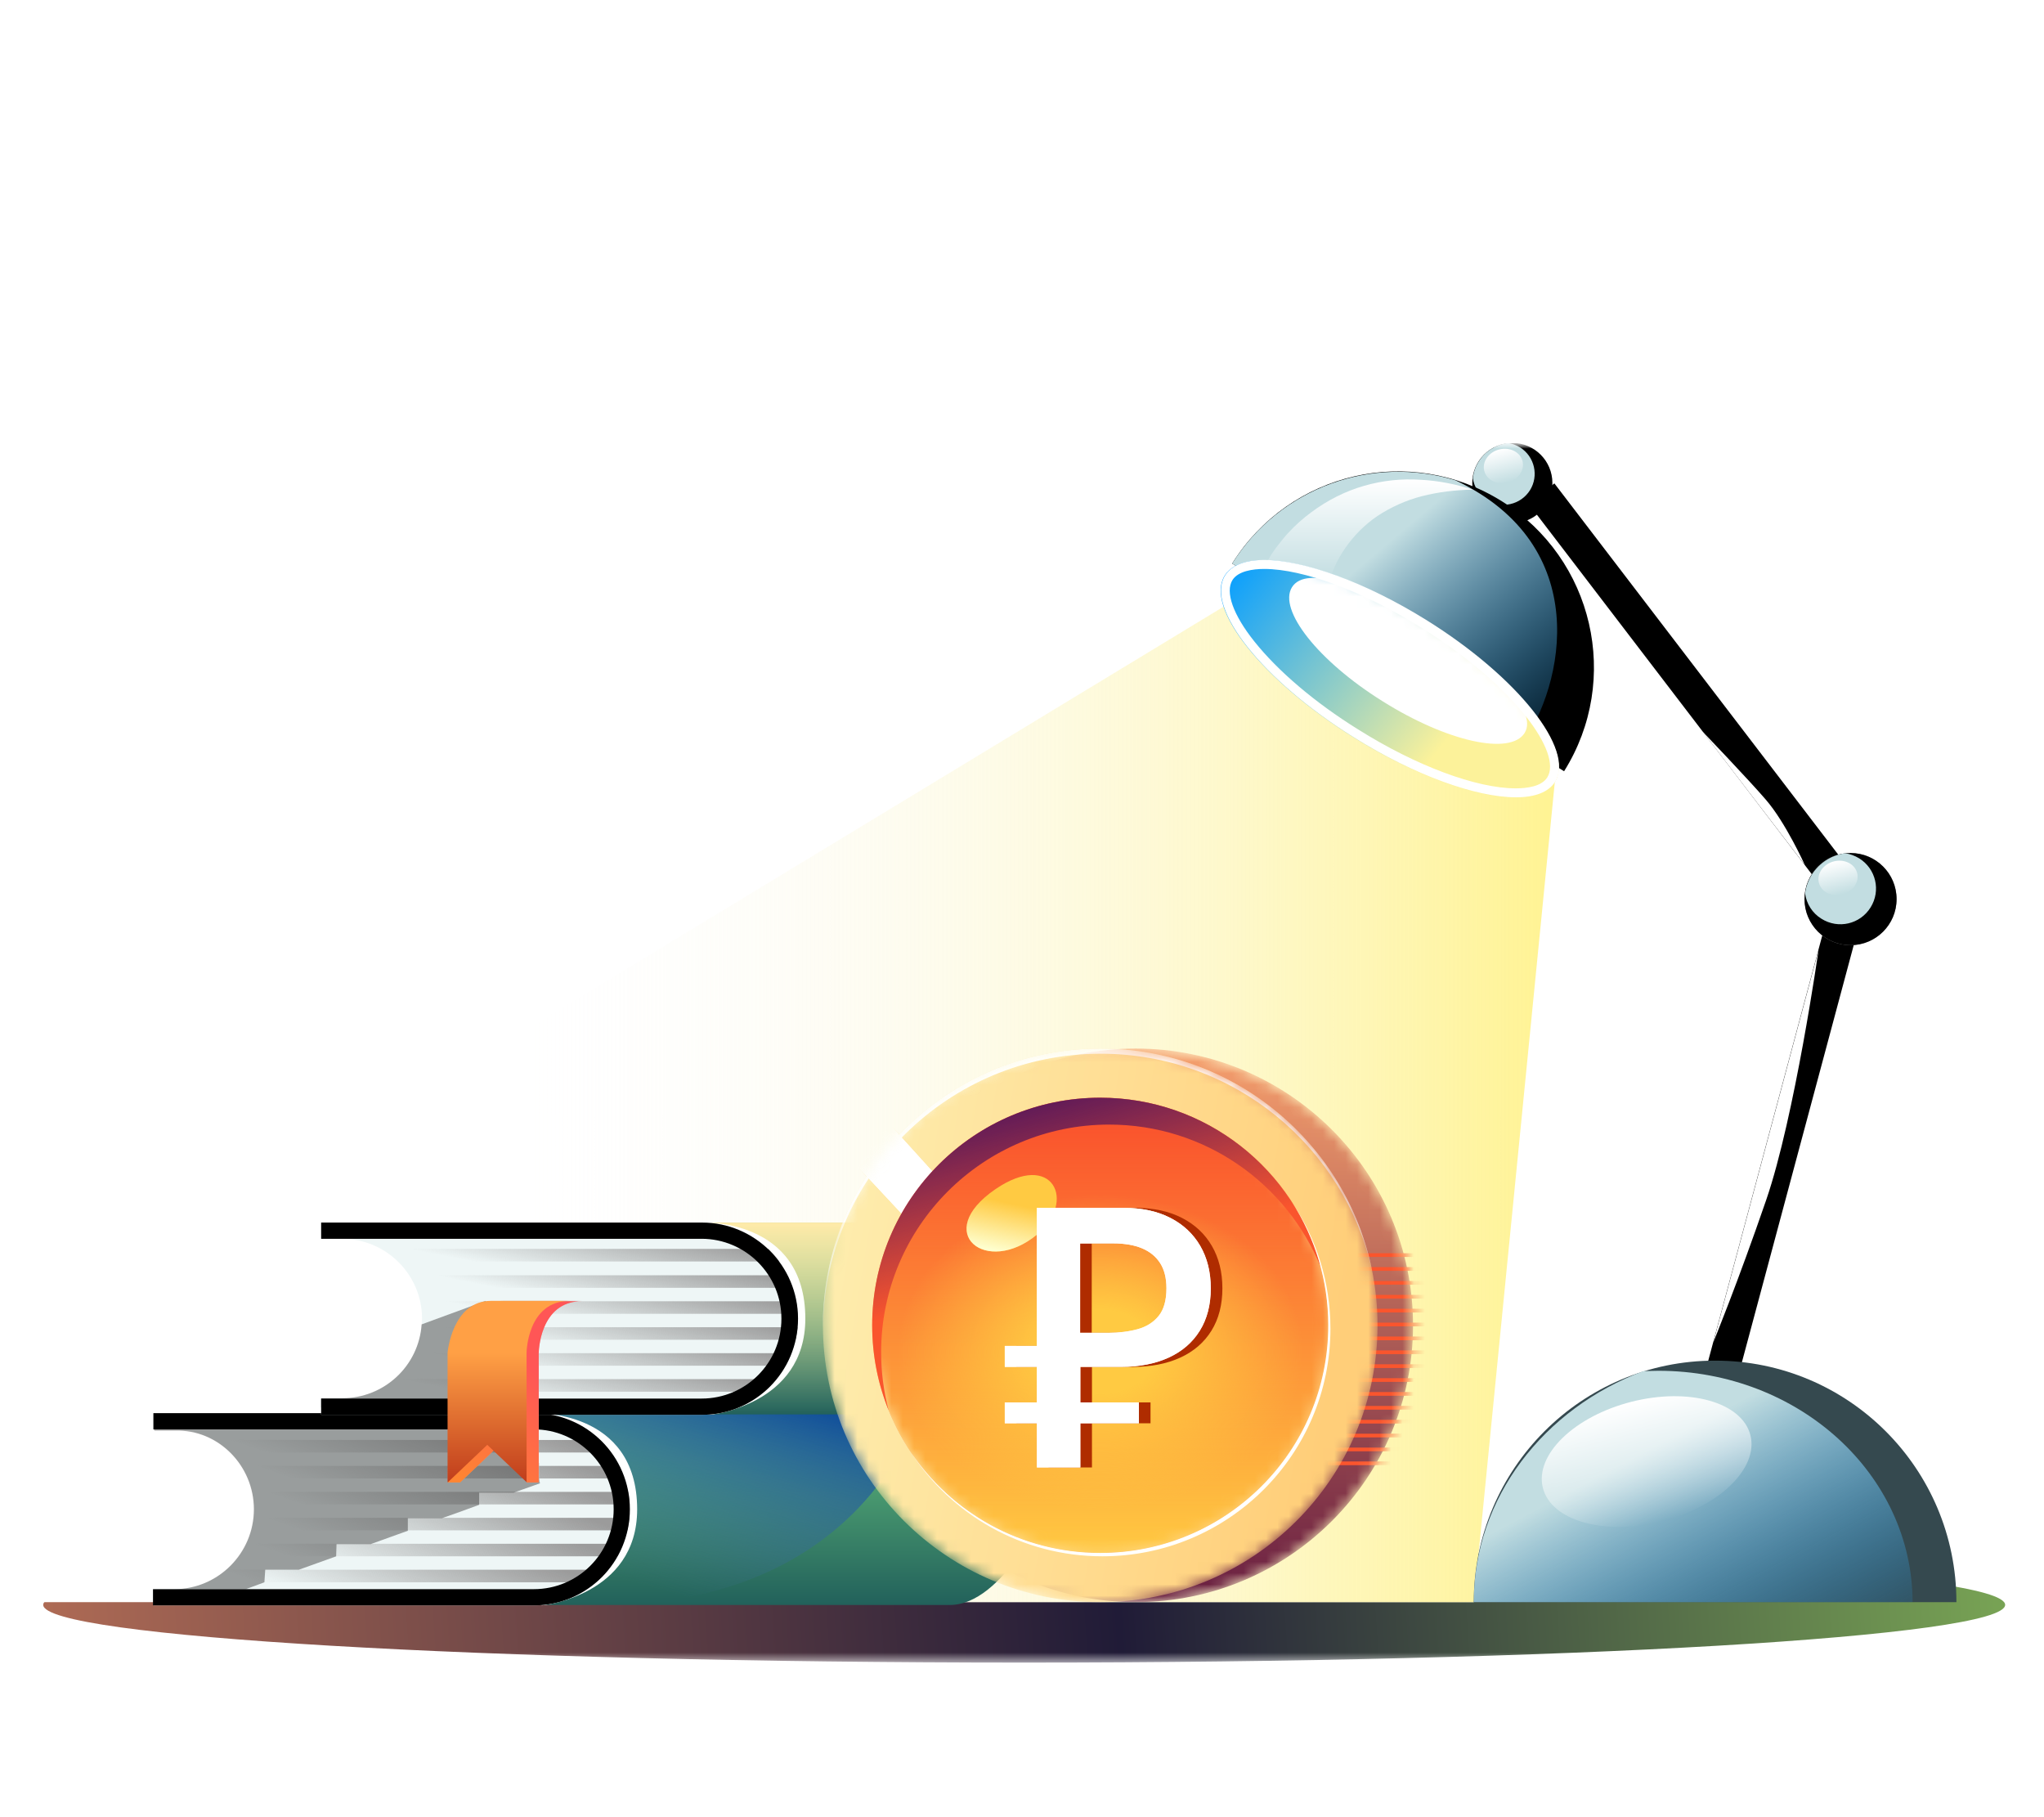 <svg width="180" height="160" viewBox="0 0 180 160" fill="none" xmlns="http://www.w3.org/2000/svg">
<g clip-path="url(#clip0_25478_53700)">
<rect width="180" height="160" fill="white"/>
<g clip-path="url(#clip1_25478_53700)">
<mask id="mask0_25478_53700" style="mask-type:luminance" maskUnits="userSpaceOnUse" x="-10" y="39" width="200" height="117">
<path d="M190 39H-10V156H190V39Z" fill="white"/>
</mask>
<g mask="url(#mask0_25478_53700)">
<mask id="mask1_25478_53700" style="mask-type:luminance" maskUnits="userSpaceOnUse" x="-10" y="39" width="208" height="108">
<path d="M197.24 39H-9.656V146.365H197.24V39Z" fill="white"/>
</mask>
<g mask="url(#mask1_25478_53700)">
<path d="M90.192 146.391C137.902 146.391 176.578 144.114 176.578 141.305C176.578 138.495 137.902 136.219 90.192 136.219C42.483 136.219 3.807 138.495 3.807 141.305C3.807 144.114 42.483 146.391 90.192 146.391Z" fill="url(#paint0_linear_25478_53700)"/>
<path d="M108.534 52.941L-36.748 141.068H129.785L136.921 68.859L108.534 52.941Z" fill="url(#paint1_linear_25478_53700)"/>
<path d="M108.534 52.941L-36.748 141.068H129.785L136.921 68.859L108.534 52.941Z" fill="url(#paint2_linear_25478_53700)"/>
<path d="M160.787 81.199L149.613 122.865L152.411 123.616L163.584 81.951L160.787 81.199Z" fill="black"/>
<path d="M136.882 42.562L134.582 44.324L160.974 78.834L163.275 77.072L136.882 42.562Z" fill="black"/>
<path d="M162.963 83.222C165.203 83.222 167.019 81.405 167.019 79.164C167.019 76.922 165.203 75.106 162.963 75.106C160.723 75.106 158.908 76.922 158.908 79.164C158.908 81.405 160.723 83.222 162.963 83.222Z" fill="#9B9B9B"/>
<path d="M133.181 46.063C135.13 46.063 136.709 44.482 136.709 42.531C136.709 40.581 135.13 39 133.181 39C131.232 39 129.652 40.581 129.652 42.531C129.652 44.482 131.232 46.063 133.181 46.063Z" fill="black"/>
<path d="M130.205 40.66C129.916 41.108 129.758 41.609 129.705 42.11C129.81 42.874 130.258 43.586 130.969 44.033C132.233 44.824 133.918 44.455 134.734 43.164C135.524 41.899 135.156 40.212 133.866 39.395C133.523 39.184 133.154 39.053 132.786 39C131.732 39.158 130.784 39.712 130.205 40.66Z" fill="#C2DDE1"/>
<path d="M162.963 83.222C165.203 83.222 167.019 81.405 167.019 79.164C167.019 76.922 165.203 75.106 162.963 75.106C160.723 75.106 158.908 76.922 158.908 79.164C158.908 81.405 160.723 83.222 162.963 83.222Z" fill="black"/>
<path d="M159.541 77.026C159.224 77.553 159.014 78.133 158.961 78.687C159.093 79.583 159.593 80.4 160.409 80.9C161.884 81.823 163.807 81.375 164.728 79.899C165.65 78.423 165.202 76.499 163.728 75.577C163.332 75.34 162.911 75.182 162.49 75.129C161.305 75.287 160.225 75.946 159.541 77.026Z" fill="#C2DDE1"/>
<path d="M137.737 67.908C142.793 59.844 140.344 49.197 132.26 44.137C124.175 39.077 113.563 41.528 108.508 49.618L137.737 67.908Z" fill="black"/>
<path d="M128.178 42.292C120.91 40.052 112.747 42.871 108.508 49.618L133.997 65.562C137.763 60.318 140.344 48.037 128.178 42.292Z" fill="url(#paint3_linear_25478_53700)"/>
<path d="M136.919 68.873C138.692 66.035 133.624 59.661 125.597 54.636C117.57 49.611 109.626 47.839 107.852 50.677C106.078 53.515 111.147 59.889 119.174 64.914C127.2 69.939 135.145 71.711 136.919 68.873Z" fill="url(#paint4_linear_25478_53700)"/>
<mask id="mask2_25478_53700" style="mask-type:alpha" maskUnits="userSpaceOnUse" x="107" y="49" width="31" height="22">
<path d="M136.919 68.873C138.692 66.035 133.624 59.661 125.597 54.636C117.57 49.611 109.626 47.839 107.852 50.677C106.078 53.515 111.147 59.889 119.174 64.914C127.2 69.939 135.145 71.711 136.919 68.873Z" fill="#9B9B9B"/>
</mask>
<g mask="url(#mask2_25478_53700)">
<g filter="url(#filter0_f_25478_53700)">
<path d="M134.262 64.537C132.998 66.54 127.416 65.301 121.753 61.743C116.092 58.212 112.537 53.706 113.775 51.703C115.038 49.7 120.068 51.571 125.73 55.102C131.391 58.686 135.499 62.534 134.262 64.537Z" fill="white"/>
</g>
</g>
<path d="M172.287 141.068C172.287 129.314 162.781 119.801 151.036 119.801C139.291 119.801 129.785 129.314 129.785 141.068H172.287Z" fill="#35494F"/>
<path d="M146.044 120.695C145.596 120.695 145.147 120.722 144.729 120.722C135.942 124.018 129.785 131.888 129.785 141.066H168.429C168.399 129.818 158.417 120.695 146.044 120.695Z" fill="url(#paint5_linear_25478_53700)"/>
<path d="M160.146 83.644C160.146 83.644 158.04 98.376 155.538 105.65C153.037 112.923 150.877 118.194 150.877 118.194L160.146 83.644Z" fill="white"/>
<path d="M158.936 76.16C158.936 76.16 157.251 72.418 155.486 70.389C154.038 68.702 149.93 64.406 149.93 64.406L158.936 76.16Z" fill="white"/>
<path d="M146.342 133.949C151.388 132.667 154.882 129.271 154.145 126.365C153.408 123.459 148.72 122.142 143.673 123.424C138.626 124.706 135.133 128.101 135.87 131.007C136.606 133.913 141.295 135.23 146.342 133.949Z" fill="url(#paint6_linear_25478_53700)"/>
<path d="M162.231 78.755C163.161 78.519 163.75 77.675 163.546 76.871C163.342 76.067 162.423 75.607 161.492 75.843C160.562 76.079 159.973 76.923 160.177 77.727C160.381 78.531 161.301 78.992 162.231 78.755Z" fill="url(#paint7_linear_25478_53700)"/>
<path d="M132.763 42.486C133.692 42.249 134.282 41.406 134.077 40.602C133.874 39.798 132.954 39.337 132.024 39.574C131.093 39.81 130.505 40.653 130.708 41.458C130.913 42.262 131.832 42.722 132.763 42.486Z" fill="url(#paint8_linear_25478_53700)"/>
<path d="M111.668 49.331C111.694 49.252 111.721 49.226 111.747 49.2L111.8 49.094L111.905 48.91C111.984 48.804 112.036 48.699 112.116 48.593C112.248 48.383 112.406 48.198 112.537 48.014C112.827 47.645 113.116 47.276 113.432 46.933C114.064 46.248 114.749 45.642 115.46 45.115C116.908 44.034 118.488 43.244 120.147 42.769C121.807 42.295 123.465 42.137 125.071 42.242C126.678 42.321 128.231 42.638 129.706 43.112C128.152 43.138 126.651 43.323 125.203 43.692C123.781 44.061 122.464 44.667 121.306 45.431C120.173 46.195 119.226 47.17 118.488 48.224C118.12 48.752 117.804 49.305 117.54 49.885C117.408 50.175 117.303 50.465 117.198 50.728C117.145 50.86 117.119 51.018 117.066 51.15C117.093 51.202 111.668 49.331 111.668 49.331Z" fill="url(#paint9_linear_25478_53700)"/>
<path d="M111.326 50.095C114.776 50.095 120.095 52.072 125.204 55.287C129.021 57.659 132.261 60.426 134.341 63.035C136.211 65.38 136.921 67.383 136.264 68.437C135.763 69.254 134.472 69.413 133.472 69.413C130.022 69.413 124.703 67.436 119.594 64.221C115.777 61.849 112.537 59.082 110.457 56.473C108.587 54.127 107.877 52.125 108.535 51.07C109.035 50.28 110.326 50.095 111.326 50.095ZM111.326 49.305C109.667 49.305 108.456 49.753 107.877 50.675C106.112 53.521 111.168 59.899 119.2 64.906C124.624 68.306 130.022 70.203 133.499 70.203C135.157 70.203 136.369 69.755 136.948 68.833C138.712 65.987 133.657 59.609 125.625 54.602C120.2 51.228 114.802 49.305 111.326 49.305Z" fill="white"/>
<path d="M83.692 124.426H45.871V141.316H83.657C88.33 141.316 92.113 132.853 92.113 132.853C92.113 128.211 88.33 124.426 83.692 124.426Z" fill="url(#paint10_linear_25478_53700)"/>
<g style="mix-blend-mode:multiply">
<path d="M80.731 124.537C80.731 124.537 75.914 141.32 52.9 141.32C43.266 141.32 45.05 140.82 45.05 140.82C45.05 140.82 54.47 138.677 54.47 132.857C54.47 127.036 51.758 126.215 51.223 126.072C50.688 125.929 45.871 124.43 45.871 124.43L52.936 123.93L62.07 124.037L80.731 124.537Z" fill="url(#paint11_linear_25478_53700)"/>
</g>
<path d="M47.012 124.429C47.012 124.429 56.11 124.001 56.11 132.892C56.11 140.534 47.69 141.355 47.69 141.355C47.69 141.355 54.469 135.928 54.469 132.892C54.469 129.857 47.012 124.429 47.012 124.429Z" fill="white"/>
<path d="M47.014 124.426H15.365H13.51V125.854H15.365C19.219 125.854 22.394 128.996 22.394 132.889C22.394 136.781 19.254 139.923 15.365 139.923H13.51V141.352H15.365H47.014C51.688 141.352 55.47 137.566 55.47 132.889C55.47 128.211 51.688 124.426 47.014 124.426Z" fill="#EEF6F6"/>
<g style="mix-blend-mode:multiply">
<path d="M20.252 127.892H53.791C53.506 127.499 53.185 127.142 52.828 126.785H18.789C19.324 127.071 19.824 127.463 20.252 127.892Z" fill="url(#paint12_linear_25478_53700)"/>
<path d="M19.895 138.211C19.36 138.639 18.789 139.033 18.146 139.318H52.471C52.863 138.997 53.22 138.604 53.541 138.211H19.895Z" fill="url(#paint13_linear_25478_53700)"/>
<path d="M21.642 135.926C21.464 136.318 21.25 136.675 21 137.032H54.361C54.575 136.675 54.718 136.318 54.861 135.926H21.642Z" fill="url(#paint14_linear_25478_53700)"/>
<path d="M22.322 133.641C22.286 134.034 22.214 134.39 22.107 134.747H55.255C55.326 134.39 55.397 134.034 55.433 133.641H22.322Z" fill="url(#paint15_linear_25478_53700)"/>
<path d="M21.215 129.07C21.429 129.427 21.643 129.785 21.786 130.177H54.968C54.826 129.785 54.683 129.427 54.505 129.07H21.215Z" fill="url(#paint16_linear_25478_53700)"/>
<path d="M55.325 131.355H22.178C22.249 131.713 22.32 132.07 22.32 132.463H55.432C55.432 132.07 55.396 131.713 55.325 131.355Z" fill="url(#paint17_linear_25478_53700)"/>
</g>
<g style="mix-blend-mode:multiply" opacity="0.5">
<path d="M22.357 132.891C22.357 136.748 19.218 139.925 15.328 139.925H21.644L23.285 139.318L23.357 138.211H26.318L29.601 137.034L29.636 135.962H32.633L34.917 135.14L35.916 134.783V133.677H38.913L40.233 133.212L42.196 132.498V131.427H45.228L47.548 130.606L46.477 124.785L13.58 124.535V125.963H15.435C19.218 125.856 22.357 129.034 22.357 132.891Z" fill="#444444"/>
</g>
<path d="M47.012 124.426H15.364H13.508V125.854H15.364H20.038H26.246H47.012C50.866 125.854 54.041 128.996 54.041 132.889C54.041 136.781 50.901 139.923 47.012 139.923H26.246H20.038H15.328H13.473V141.352H15.328H47.012C51.686 141.352 55.468 137.566 55.468 132.889C55.468 128.211 51.686 124.426 47.012 124.426Z" fill="black"/>
<path d="M94.182 107.645H60.678V124.535H94.182C98.856 124.535 102.638 120.75 102.638 116.072C102.638 111.43 98.856 107.645 94.182 107.645Z" fill="url(#paint18_linear_25478_53700)"/>
<path d="M94.182 107.645H60.678V124.535H94.182C98.856 124.535 102.638 120.75 102.638 116.072C102.638 111.43 98.856 107.645 94.182 107.645Z" fill="url(#paint19_linear_25478_53700)"/>
<path d="M61.82 107.644C61.82 107.644 70.919 107.215 70.919 116.107C70.919 123.749 62.498 124.57 62.498 124.57C62.498 124.57 69.278 119.142 69.278 116.107C69.242 113.072 61.82 107.644 61.82 107.644Z" fill="white"/>
<path d="M61.821 107.645H30.137H28.281V109.073H30.137C33.99 109.073 37.166 112.215 37.166 116.108C37.166 120 34.026 123.142 30.137 123.142H28.281V124.57H30.137H61.821C66.495 124.57 70.277 120.785 70.277 116.108C70.277 111.43 66.459 107.645 61.821 107.645Z" fill="#EEF6F6"/>
<g style="mix-blend-mode:multiply">
<path d="M35.061 111.072H68.636C68.35 110.679 68.029 110.322 67.672 109.965H33.598C34.133 110.286 34.597 110.643 35.061 111.072Z" fill="url(#paint20_linear_25478_53700)"/>
<path d="M34.703 121.43C34.168 121.858 33.597 122.251 32.955 122.537H67.28C67.672 122.215 68.029 121.822 68.35 121.43H34.703Z" fill="url(#paint21_linear_25478_53700)"/>
<path d="M36.451 119.145C36.272 119.537 36.058 119.894 35.809 120.251H69.17C69.384 119.894 69.526 119.537 69.669 119.145H36.451Z" fill="url(#paint22_linear_25478_53700)"/>
<path d="M37.13 116.859C37.094 117.252 37.023 117.609 36.916 117.966H70.063C70.134 117.609 70.206 117.252 70.242 116.859H37.13Z" fill="url(#paint23_linear_25478_53700)"/>
<path d="M36.023 112.285C36.238 112.642 36.452 112.999 36.594 113.392H69.777C69.634 112.999 69.492 112.642 69.313 112.285H36.023Z" fill="url(#paint24_linear_25478_53700)"/>
<path d="M70.098 114.574H36.986C37.058 114.931 37.129 115.288 37.129 115.681H70.24C70.205 115.288 70.169 114.931 70.098 114.574Z" fill="url(#paint25_linear_25478_53700)"/>
</g>
<g style="mix-blend-mode:multiply" opacity="0.5">
<path d="M37.13 116.61C36.88 120.252 33.847 123.109 30.137 123.109H28.281V123.93H36.88L44.73 123.68L42.767 114.539L37.13 116.61Z" fill="#444444"/>
</g>
<path d="M61.821 107.645H30.137H28.281V109.073H30.137H34.811H41.019H61.785C65.639 109.073 68.814 112.215 68.814 116.108C68.814 120 65.674 123.142 61.785 123.142H41.019H34.846H30.137H28.281V124.57H30.137H61.821C66.495 124.57 70.277 120.785 70.277 116.108C70.277 111.43 66.459 107.645 61.821 107.645Z" fill="black"/>
<path d="M40.52 130.501L43.981 127.215L47.442 130.501V119.11C47.442 119.11 47.478 114.539 51.26 114.539C55.006 114.539 47.727 114.539 44.302 114.539C40.877 114.539 40.484 119.11 40.484 119.11V130.501H40.52Z" fill="#C1C1C1"/>
<path d="M40.52 129.25H39.449V130.535H40.52V129.25Z" fill="#C1C1C1"/>
<path d="M47.477 128.82H46.406V130.535H47.477V128.82Z" fill="#C1C1C1"/>
<path d="M40.52 119.141V129.247H39.449V130.532H40.52L43.981 127.247L46.371 129.532V130.532H47.442V128.818V119.141C47.442 119.141 47.477 114.57 51.26 114.57C49.583 114.57 46.3 114.57 44.302 114.57C40.912 114.57 40.52 119.141 40.52 119.141Z" fill="url(#paint26_linear_25478_53700)"/>
<path d="M39.45 130.501L42.911 127.215L46.372 130.501V119.11C46.372 119.11 46.407 114.539 50.19 114.539C53.972 114.539 46.657 114.539 43.232 114.539C39.807 114.539 39.414 119.11 39.414 119.11V130.501H39.45Z" fill="url(#paint27_linear_25478_53700)"/>
<path fill-rule="evenodd" clip-rule="evenodd" d="M3.939 124.963C3.939 124.963 3.944 124.778 3.952 124.488H4.782C4.773 124.778 4.773 124.963 4.773 124.963V128.046H3.939V124.963ZM3.939 128.652H4.773V129.469H3.939V128.652Z" fill="url(#paint28_linear_25478_53700)"/>
<path d="M3.938 133.342C3.886 132.235 3.859 131.128 3.833 130.022C3.807 128.915 3.807 127.807 3.807 126.701V125.041C3.833 124.461 3.938 123.907 4.149 123.38C4.36 122.853 4.676 122.352 5.15 122.01C5.624 121.667 6.203 121.535 6.756 121.562C6.203 121.588 5.65 121.746 5.229 122.115C4.807 122.458 4.518 122.932 4.333 123.433C4.149 123.934 4.044 124.487 4.044 125.014V126.674C4.044 127.781 4.044 128.889 4.017 129.995C4.017 131.128 3.991 132.235 3.938 133.342Z" fill="white"/>
<mask id="mask3_25478_53700" style="mask-type:alpha" maskUnits="userSpaceOnUse" x="75" y="92" width="50" height="50">
<path d="M100.015 141.066C113.502 141.066 124.436 130.155 124.436 116.695C124.436 103.235 113.502 92.324 100.015 92.324C86.527 92.324 75.594 103.235 75.594 116.695C75.594 130.155 86.527 141.066 100.015 141.066Z" fill="white"/>
</mask>
<g mask="url(#mask3_25478_53700)">
<path d="M100.015 141.066C113.502 141.066 124.436 130.155 124.436 116.695C124.436 103.235 113.502 92.324 100.015 92.324C86.527 92.324 75.594 103.235 75.594 116.695C75.594 130.155 86.527 141.066 100.015 141.066Z" fill="url(#paint29_linear_25478_53700)"/>
<path fill-rule="evenodd" clip-rule="evenodd" d="M116.939 110.672H126.453V110.344H116.939V110.672ZM116.939 111.894H126.453V111.566H116.939V111.894ZM126.453 113.116H116.939V112.788H126.453V113.116ZM116.939 114.339H126.453V114.011H116.939V114.339ZM126.453 115.561H116.939V115.233H126.453V115.561ZM116.939 116.783H126.453V116.455H116.939V116.783ZM126.453 118.006H116.939V117.678H126.453V118.006ZM116.939 119.228H126.453V118.9H116.939V119.228ZM126.453 120.45H116.939V120.122H126.453V120.45ZM116.939 121.673H126.453V121.345H116.939V121.673ZM126.453 122.895H116.939V122.567H126.453V122.895ZM116.939 124.117H126.453V123.79H116.939V124.117ZM126.453 125.34H116.939V125.012H126.453V125.34ZM116.939 126.562H126.453V126.234H116.939V126.562ZM126.453 127.784H116.939V127.457H126.453V127.784ZM116.939 129.007H126.453V128.679H116.939V129.007Z" fill="#FA552D"/>
</g>
<mask id="mask4_25478_53700" style="mask-type:alpha" maskUnits="userSpaceOnUse" x="72" y="92" width="50" height="50">
<path d="M96.888 141.066C110.375 141.066 121.309 130.155 121.309 116.695C121.309 103.235 110.375 92.324 96.888 92.324C83.4 92.324 72.467 103.235 72.467 116.695C72.467 130.155 83.4 141.066 96.888 141.066Z" fill="#91BD65"/>
</mask>
<g mask="url(#mask4_25478_53700)">
<path d="M96.888 141.066C110.375 141.066 121.309 130.155 121.309 116.695C121.309 103.235 110.375 92.324 96.888 92.324C83.4 92.324 72.467 103.235 72.467 116.695C72.467 130.155 83.4 141.066 96.888 141.066Z" fill="url(#paint30_linear_25478_53700)"/>
<path d="M87.465 109.023L76.571 96.992L72.4 99.401L81.629 109.284L87.465 109.023Z" fill="#FFCA42"/>
<path d="M87.465 109.023L76.571 96.992L72.4 99.401L81.629 109.284L87.465 109.023Z" fill="white"/>
<mask id="mask5_25478_53700" style="mask-type:alpha" maskUnits="userSpaceOnUse" x="76" y="96" width="41" height="41">
<path d="M96.892 136.734C107.983 136.734 116.973 127.762 116.973 116.695C116.973 105.628 107.983 96.656 96.892 96.656C85.803 96.656 76.812 105.628 76.812 116.695C76.812 127.762 85.803 136.734 96.892 136.734Z" fill="#91BD65"/>
</mask>
<g mask="url(#mask5_25478_53700)">
<path d="M96.892 136.734C107.983 136.734 116.973 127.762 116.973 116.695C116.973 105.628 107.983 96.656 96.892 96.656C85.803 96.656 76.812 105.628 76.812 116.695C76.812 127.762 85.803 136.734 96.892 136.734Z" fill="#FA552D"/>
<path d="M96.892 136.734C107.983 136.734 116.973 127.762 116.973 116.695C116.973 105.628 107.983 96.656 96.892 96.656C85.803 96.656 76.812 105.628 76.812 116.695C76.812 127.762 85.803 136.734 96.892 136.734Z" fill="url(#paint31_linear_25478_53700)"/>
<path d="M96.892 136.734C107.983 136.734 116.973 127.762 116.973 116.695C116.973 105.628 107.983 96.656 96.892 96.656C85.803 96.656 76.812 105.628 76.812 116.695C76.812 127.762 85.803 136.734 96.892 136.734Z" fill="url(#paint32_radial_25478_53700)"/>
</g>
<path d="M91.32 108.705C94.846 105.781 92.712 101.255 87.666 104.701C82.024 108.559 86.882 112.387 91.32 108.705Z" fill="#FFCA42"/>
<path d="M91.32 108.705C94.846 105.781 92.712 101.255 87.666 104.701C82.024 108.559 86.882 112.387 91.32 108.705Z" fill="url(#paint33_linear_25478_53700)"/>
<path d="M97.675 99.018C86.586 99.018 77.595 107.991 77.595 119.057C77.595 120.829 77.826 122.546 78.257 124.184C77.321 121.866 76.805 119.343 76.805 116.691C76.805 105.625 85.796 96.652 96.885 96.652C106.199 96.652 114.029 102.986 116.303 111.571C113.324 104.212 106.107 99.018 97.675 99.018Z" fill="#FA552D"/>
<path d="M97.675 99.018C86.586 99.018 77.595 107.991 77.595 119.057C77.595 120.829 77.826 122.546 78.257 124.184C77.321 121.866 76.805 119.343 76.805 116.691C76.805 105.625 85.796 96.652 96.885 96.652C106.199 96.652 114.029 102.986 116.303 111.571C113.324 104.212 106.107 99.018 97.675 99.018Z" fill="url(#paint34_linear_25478_53700)"/>
<path d="M72.468 116.943C72.607 103.573 83.51 92.778 96.94 92.778C108.648 92.778 118.435 100.982 120.845 111.945C118.63 100.759 108.746 92.324 96.888 92.324C83.4 92.324 72.467 103.235 72.467 116.695C72.467 116.778 72.467 116.86 72.468 116.943Z" fill="white"/>
<path d="M116.969 116.697C116.969 127.764 107.978 136.736 96.888 136.736C89.904 136.736 83.754 133.178 80.156 127.78C83.725 133.343 89.971 137.029 97.08 137.029C108.17 137.029 117.161 128.057 117.161 116.99C117.161 112.892 115.927 109.081 113.812 105.906C115.81 109.021 116.969 112.724 116.969 116.697Z" fill="white"/>
</g>
<path d="M96.154 129.205H92.334V120.348H89.508V118.507H92.334V106.352H99.99C101.573 106.352 102.934 106.645 104.078 107.23C105.222 107.816 106.102 108.638 106.72 109.7C107.336 110.762 107.647 112.003 107.647 113.434C107.647 114.886 107.325 116.13 106.681 117.169C106.035 118.207 105.118 118.996 103.931 119.539C102.744 120.081 101.352 120.351 99.76 120.351H96.161V129.205H96.154ZM101.318 123.48V125.32H89.508V123.48H101.318ZM98.613 117.352C99.566 117.352 100.429 117.245 101.205 117.033C101.977 116.819 102.596 116.433 103.054 115.868C103.513 115.305 103.744 114.493 103.744 113.431C103.744 112.526 103.556 111.784 103.181 111.204C102.807 110.625 102.272 110.193 101.582 109.906C100.894 109.62 100.064 109.48 99.101 109.48H96.141V117.349H98.613V117.352Z" fill="#AF2C00"/>
<path d="M95.131 129.205H91.311V120.348H88.484V118.507H91.311V106.352H98.967C100.549 106.352 101.911 106.645 103.055 107.23C104.198 107.816 105.078 108.638 105.697 109.7C106.312 110.762 106.624 112.003 106.624 113.434C106.624 114.886 106.302 116.13 105.657 117.169C105.012 118.207 104.095 118.996 102.907 119.539C101.72 120.081 100.328 120.351 98.736 120.351H95.138V129.205H95.131ZM100.295 123.48V125.32H88.484V123.48H100.295ZM97.59 117.352C98.542 117.352 99.405 117.245 100.182 117.033C100.954 116.819 101.573 116.433 102.031 115.868C102.49 115.305 102.72 114.493 102.72 113.431C102.72 112.526 102.533 111.784 102.158 111.204C101.783 110.625 101.248 110.193 100.559 109.906C99.87 109.62 99.04 109.48 98.077 109.48H95.118V117.349H97.59V117.352Z" fill="#FFE7DA"/>
<path d="M95.131 129.205H91.311V120.348H88.484V118.507H91.311V106.352H98.967C100.549 106.352 101.911 106.645 103.055 107.23C104.198 107.816 105.078 108.638 105.697 109.7C106.312 110.762 106.624 112.003 106.624 113.434C106.624 114.886 106.302 116.13 105.657 117.169C105.012 118.207 104.095 118.996 102.907 119.539C101.72 120.081 100.328 120.351 98.736 120.351H95.138V129.205H95.131ZM100.295 123.48V125.32H88.484V123.48H100.295ZM97.59 117.352C98.542 117.352 99.405 117.245 100.182 117.033C100.954 116.819 101.573 116.433 102.031 115.868C102.49 115.305 102.72 114.493 102.72 113.431C102.72 112.526 102.533 111.784 102.158 111.204C101.783 110.625 101.248 110.193 100.559 109.906C99.87 109.62 99.04 109.48 98.077 109.48H95.118V117.349H97.59V117.352Z" fill="url(#paint35_linear_25478_53700)"/>
<path d="M95.131 129.205H91.311V120.348H88.484V118.507H91.311V106.352H98.967C100.549 106.352 101.911 106.645 103.055 107.23C104.198 107.816 105.078 108.638 105.697 109.7C106.312 110.762 106.624 112.003 106.624 113.434C106.624 114.886 106.302 116.13 105.657 117.169C105.012 118.207 104.095 118.996 102.907 119.539C101.72 120.081 100.328 120.351 98.736 120.351H95.138V129.205H95.131ZM100.295 123.48V125.32H88.484V123.48H100.295ZM97.59 117.352C98.542 117.352 99.405 117.245 100.182 117.033C100.954 116.819 101.573 116.433 102.031 115.868C102.49 115.305 102.72 114.493 102.72 113.431C102.72 112.526 102.533 111.784 102.158 111.204C101.783 110.625 101.248 110.193 100.559 109.906C99.87 109.62 99.04 109.48 98.077 109.48H95.118V117.349H97.59V117.352Z" fill="white"/>
</g>
</g>
</g>
</g>
<defs>
<filter id="filter0_f_25478_53700" x="109.529" y="46.883" width="28.953" height="22.613" filterUnits="userSpaceOnUse" color-interpolation-filters="sRGB">
<feFlood flood-opacity="0" result="BackgroundImageFix"/>
<feBlend mode="normal" in="SourceGraphic" in2="BackgroundImageFix" result="shape"/>
<feGaussianBlur stdDeviation="2" result="effect1_foregroundBlur_25478_53700"/>
</filter>
<linearGradient id="paint0_linear_25478_53700" x1="227.056" y1="111.853" x2="-27.856" y2="129.215" gradientUnits="userSpaceOnUse">
<stop offset="0.125" stop-color="#8FC75C"/>
<stop offset="0.51" stop-color="#201B37"/>
<stop offset="1" stop-color="#DC845E"/>
</linearGradient>
<linearGradient id="paint1_linear_25478_53700" x1="106.854" y1="67.504" x2="96.217" y2="112.555" gradientUnits="userSpaceOnUse">
<stop stop-color="white" stop-opacity="0"/>
<stop offset="1" stop-color="white"/>
</linearGradient>
<linearGradient id="paint2_linear_25478_53700" x1="34.027" y1="97.007" x2="136.924" y2="97.007" gradientUnits="userSpaceOnUse">
<stop offset="0.122" stop-color="#F9F9F8" stop-opacity="0"/>
<stop offset="0.993" stop-color="#FFF394"/>
</linearGradient>
<linearGradient id="paint3_linear_25478_53700" x1="122.817" y1="47.29" x2="140.131" y2="67.731" gradientUnits="userSpaceOnUse">
<stop stop-color="#C2DDE1"/>
<stop offset="1" stop-color="#079EFF" stop-opacity="0"/>
</linearGradient>
<linearGradient id="paint4_linear_25478_53700" x1="107.852" y1="50.677" x2="126.849" y2="65.867" gradientUnits="userSpaceOnUse">
<stop stop-color="#079EFF"/>
<stop offset="1" stop-color="#FCF29A"/>
</linearGradient>
<linearGradient id="paint5_linear_25478_53700" x1="149.107" y1="125.575" x2="161.448" y2="148.777" gradientUnits="userSpaceOnUse">
<stop stop-color="#C2DDE1"/>
<stop offset="1" stop-color="#079EFF" stop-opacity="0"/>
</linearGradient>
<linearGradient id="paint6_linear_25478_53700" x1="143.673" y1="123.424" x2="146.345" y2="133.948" gradientUnits="userSpaceOnUse">
<stop stop-color="white"/>
<stop offset="1" stop-color="white" stop-opacity="0"/>
</linearGradient>
<linearGradient id="paint7_linear_25478_53700" x1="161.492" y1="75.843" x2="162.232" y2="78.755" gradientUnits="userSpaceOnUse">
<stop stop-color="white"/>
<stop offset="1" stop-color="white" stop-opacity="0"/>
</linearGradient>
<linearGradient id="paint8_linear_25478_53700" x1="132.024" y1="39.574" x2="132.763" y2="42.486" gradientUnits="userSpaceOnUse">
<stop stop-color="white"/>
<stop offset="1" stop-color="white" stop-opacity="0"/>
</linearGradient>
<linearGradient id="paint9_linear_25478_53700" x1="120.687" y1="42.211" x2="120.687" y2="51.151" gradientUnits="userSpaceOnUse">
<stop stop-color="white"/>
<stop offset="1" stop-color="white" stop-opacity="0"/>
</linearGradient>
<linearGradient id="paint10_linear_25478_53700" x1="68.992" y1="124.426" x2="68.992" y2="141.316" gradientUnits="userSpaceOnUse">
<stop stop-color="#64C07D"/>
<stop offset="1" stop-color="#22615B"/>
</linearGradient>
<linearGradient id="paint11_linear_25478_53700" x1="68.169" y1="122.354" x2="62.832" y2="141.321" gradientUnits="userSpaceOnUse">
<stop stop-color="#0C4A9B"/>
<stop offset="1" stop-color="#4C76AD" stop-opacity="0"/>
</linearGradient>
<linearGradient id="paint12_linear_25478_53700" x1="50.937" y1="127.195" x2="47.853" y2="136.225" gradientUnits="userSpaceOnUse">
<stop stop-color="#9B9B9B"/>
<stop offset="1" stop-color="#9B9B9B" stop-opacity="0"/>
</linearGradient>
<linearGradient id="paint13_linear_25478_53700" x1="50.655" y1="138.621" x2="47.598" y2="147.672" gradientUnits="userSpaceOnUse">
<stop stop-color="#9B9B9B"/>
<stop offset="1" stop-color="#9B9B9B" stop-opacity="0"/>
</linearGradient>
<linearGradient id="paint14_linear_25478_53700" x1="52.099" y1="136.336" x2="48.934" y2="145.301" gradientUnits="userSpaceOnUse">
<stop stop-color="#9B9B9B"/>
<stop offset="1" stop-color="#9B9B9B" stop-opacity="0"/>
</linearGradient>
<linearGradient id="paint15_linear_25478_53700" x1="52.715" y1="134.051" x2="49.51" y2="142.984" gradientUnits="userSpaceOnUse">
<stop stop-color="#9B9B9B"/>
<stop offset="1" stop-color="#9B9B9B" stop-opacity="0"/>
</linearGradient>
<linearGradient id="paint16_linear_25478_53700" x1="52.216" y1="129.48" x2="49.042" y2="138.44" gradientUnits="userSpaceOnUse">
<stop stop-color="#9B9B9B"/>
<stop offset="1" stop-color="#9B9B9B" stop-opacity="0"/>
</linearGradient>
<linearGradient id="paint17_linear_25478_53700" x1="52.72" y1="131.765" x2="49.51" y2="140.696" gradientUnits="userSpaceOnUse">
<stop stop-color="#9B9B9B"/>
<stop offset="1" stop-color="#9B9B9B" stop-opacity="0"/>
</linearGradient>
<linearGradient id="paint18_linear_25478_53700" x1="81.657" y1="107.645" x2="81.657" y2="124.535" gradientUnits="userSpaceOnUse">
<stop stop-color="#64C07D"/>
<stop offset="1" stop-color="#22615B"/>
</linearGradient>
<linearGradient id="paint19_linear_25478_53700" x1="81.657" y1="107.645" x2="81.657" y2="124.535" gradientUnits="userSpaceOnUse">
<stop stop-color="#FFEAA9"/>
<stop offset="1" stop-color="#FFEAA9" stop-opacity="0"/>
</linearGradient>
<linearGradient id="paint20_linear_25478_53700" x1="67.343" y1="109.975" x2="66.169" y2="115.927" gradientUnits="userSpaceOnUse">
<stop stop-color="#9B9B9B"/>
<stop offset="1" stop-color="#9B9B9B" stop-opacity="0"/>
</linearGradient>
<linearGradient id="paint21_linear_25478_53700" x1="67.044" y1="121.44" x2="65.881" y2="127.397" gradientUnits="userSpaceOnUse">
<stop stop-color="#9B9B9B"/>
<stop offset="1" stop-color="#9B9B9B" stop-opacity="0"/>
</linearGradient>
<linearGradient id="paint22_linear_25478_53700" x1="68.42" y1="119.155" x2="67.209" y2="125.091" gradientUnits="userSpaceOnUse">
<stop stop-color="#9B9B9B"/>
<stop offset="1" stop-color="#9B9B9B" stop-opacity="0"/>
</linearGradient>
<linearGradient id="paint23_linear_25478_53700" x1="69.011" y1="116.87" x2="67.783" y2="122.799" gradientUnits="userSpaceOnUse">
<stop stop-color="#9B9B9B"/>
<stop offset="1" stop-color="#9B9B9B" stop-opacity="0"/>
</linearGradient>
<linearGradient id="paint24_linear_25478_53700" x1="68.531" y1="112.296" x2="67.317" y2="118.23" gradientUnits="userSpaceOnUse">
<stop stop-color="#9B9B9B"/>
<stop offset="1" stop-color="#9B9B9B" stop-opacity="0"/>
</linearGradient>
<linearGradient id="paint25_linear_25478_53700" x1="69.013" y1="114.585" x2="67.782" y2="120.512" gradientUnits="userSpaceOnUse">
<stop stop-color="#9B9B9B"/>
<stop offset="1" stop-color="#9B9B9B" stop-opacity="0"/>
</linearGradient>
<linearGradient id="paint26_linear_25478_53700" x1="48.645" y1="121.995" x2="40.783" y2="130.538" gradientUnits="userSpaceOnUse">
<stop stop-color="#FF5656"/>
<stop offset="1" stop-color="#FF8532"/>
</linearGradient>
<linearGradient id="paint27_linear_25478_53700" x1="45.331" y1="114.539" x2="45.331" y2="130.501" gradientUnits="userSpaceOnUse">
<stop offset="0.288" stop-color="#FFA045"/>
<stop offset="1" stop-color="#C03D1C"/>
</linearGradient>
<linearGradient id="paint28_linear_25478_53700" x1="4.782" y1="128.537" x2="3.337" y2="128.503" gradientUnits="userSpaceOnUse">
<stop stop-color="white"/>
<stop offset="1" stop-color="white" stop-opacity="0"/>
</linearGradient>
<linearGradient id="paint29_linear_25478_53700" x1="100.015" y1="92.324" x2="100.015" y2="141.066" gradientUnits="userSpaceOnUse">
<stop stop-color="#F69F6C"/>
<stop offset="1" stop-color="#681E41"/>
</linearGradient>
<linearGradient id="paint30_linear_25478_53700" x1="116.407" y1="127.376" x2="64.965" y2="118.758" gradientUnits="userSpaceOnUse">
<stop stop-color="#FFCE79"/>
<stop offset="1" stop-color="#FEF1B5"/>
</linearGradient>
<linearGradient id="paint31_linear_25478_53700" x1="93.075" y1="137.032" x2="93.075" y2="99.417" gradientUnits="userSpaceOnUse">
<stop stop-color="#FFCA42"/>
<stop offset="1" stop-color="#FFCA42" stop-opacity="0"/>
</linearGradient>
<radialGradient id="paint32_radial_25478_53700" cx="0" cy="0" r="1" gradientUnits="userSpaceOnUse" gradientTransform="translate(96.892 119.035) rotate(-90) scale(13.785 17.846)">
<stop offset="0.266" stop-color="#FFCA42"/>
<stop offset="1" stop-color="#FFCA42" stop-opacity="0"/>
</radialGradient>
<linearGradient id="paint33_linear_25478_53700" x1="87.295" y1="110.033" x2="88.203" y2="105.786" gradientUnits="userSpaceOnUse">
<stop stop-color="#FEFFCF"/>
<stop offset="1" stop-color="#FEFFCF" stop-opacity="0"/>
</linearGradient>
<linearGradient id="paint34_linear_25478_53700" x1="87.291" y1="98.199" x2="91.228" y2="112.461" gradientUnits="userSpaceOnUse">
<stop stop-color="#5F1A58"/>
<stop offset="1" stop-color="#5F1A58" stop-opacity="0"/>
</linearGradient>
<linearGradient id="paint35_linear_25478_53700" x1="90.587" y1="106.352" x2="100.97" y2="116.538" gradientUnits="userSpaceOnUse">
<stop stop-color="#FEFFCF"/>
<stop offset="1" stop-color="#FEFFCF" stop-opacity="0"/>
</linearGradient>
<clipPath id="clip0_25478_53700">
<rect width="180" height="160" fill="white"/>
</clipPath>
<clipPath id="clip1_25478_53700">
<rect width="200" height="117" fill="white" transform="translate(-10 39)"/>
</clipPath>
</defs>
</svg>
